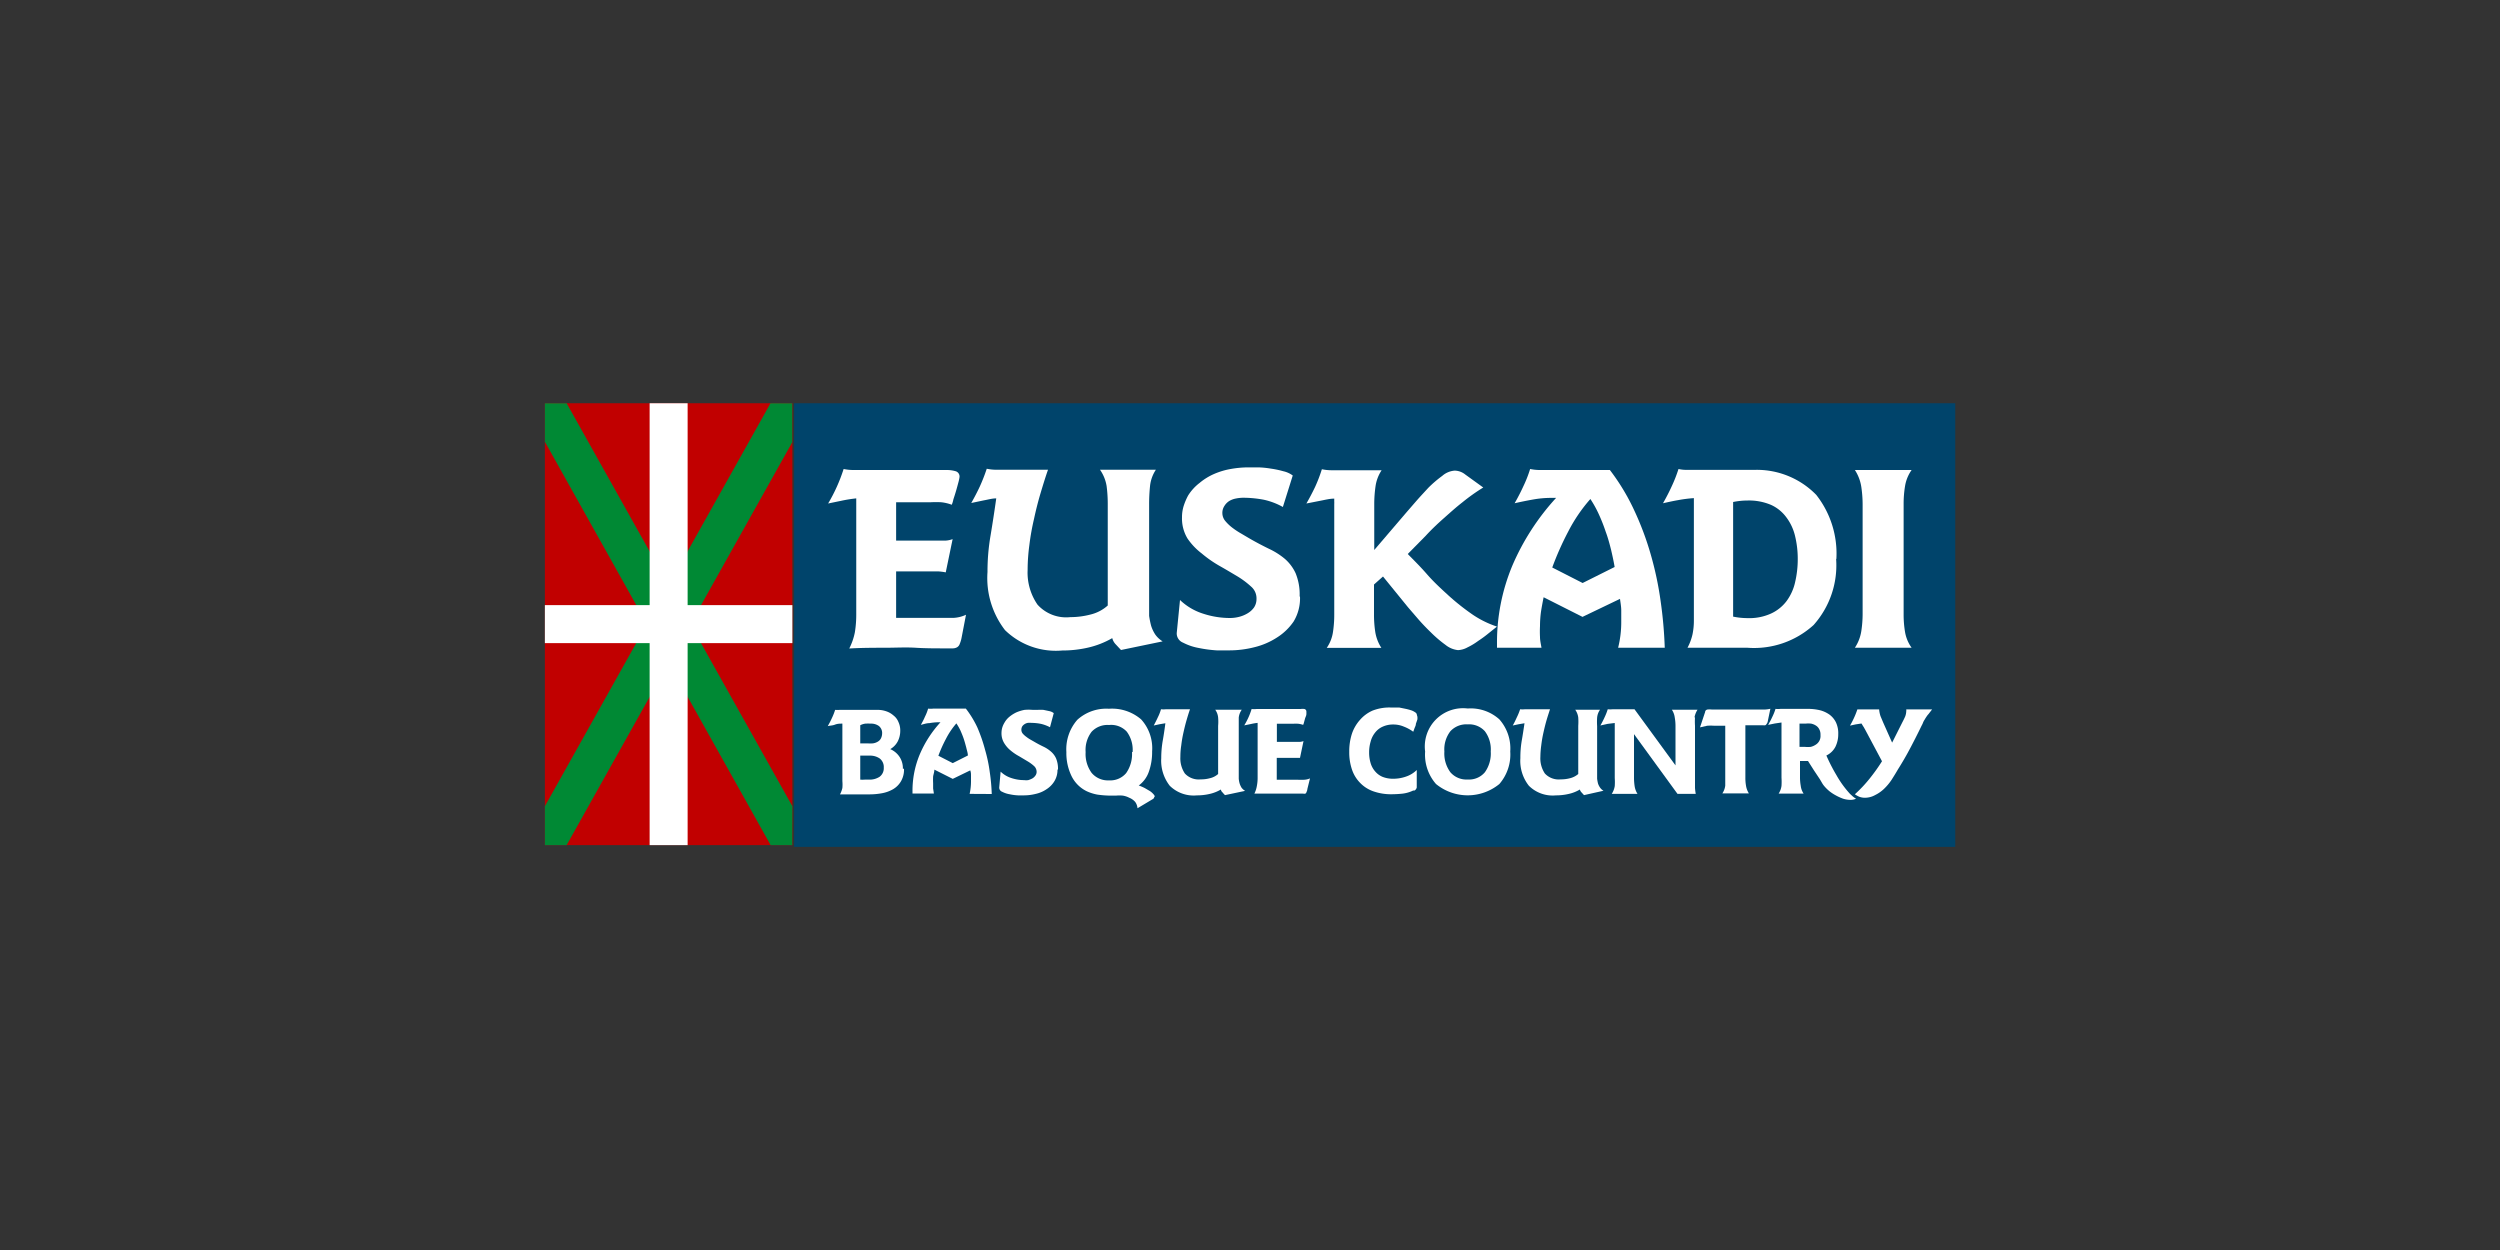 <svg id="Layer_1" data-name="Layer 1" xmlns="http://www.w3.org/2000/svg" viewBox="0 0 200 100"><rect x="0" y="0" width="200" height="100" fill="#333333" stroke="none"/><defs><style>.cls-1{fill:#00446b;}.cls-2{fill:#fff;}.cls-3{fill:#c10000;}.cls-4{fill:#008934;fill-rule:evenodd;}</style></defs><rect class="cls-1" x="63.53" y="32.26" width="92.89" height="35.49"/><path class="cls-2" d="M76.93,51a2.46,2.46,0,0,1-.15.51.5.5,0,0,1-.21.27.72.72,0,0,1-.35.09h-.55c-.81,0-1.62,0-2.42-.05s-1.61,0-2.42,0-1.91,0-2.89.06a4.91,4.91,0,0,0,.45-1.3,8.77,8.77,0,0,0,.11-1.38V39.87a10.82,10.82,0,0,0-1.14.18l-1.11.23a13.27,13.27,0,0,0,1.24-2.76,3.86,3.86,0,0,0,.84.08h7.44a2.54,2.54,0,0,1,.65.09.44.44,0,0,1,.34.49,3.2,3.2,0,0,1-.08.38c-.06.22-.12.45-.19.69s-.15.49-.22.7a2.07,2.07,0,0,1-.13.43,3.43,3.43,0,0,0-.84-.2,8.13,8.13,0,0,0-.84,0H71.69v3.07H75c.21,0,.41,0,.62,0a2,2,0,0,0,.59-.12l-.55,2.66a4.34,4.34,0,0,0-.63-.08c-.21,0-.43,0-.65,0H71.69v3.72h3.59c.3,0,.65,0,1,0a2.67,2.67,0,0,0,1-.25Z"/><path class="cls-2" d="M89.68,52l-.41-.44a1.1,1.1,0,0,1-.29-.51,7,7,0,0,1-1.94.76,9.16,9.16,0,0,1-2.06.23,5.83,5.83,0,0,1-4.58-1.63A6.82,6.82,0,0,1,79,45.76a16.94,16.94,0,0,1,.25-2.95q.24-1.45.45-2.94c-.33,0-.66.1-1,.16l-1,.21c.25-.44.48-.88.69-1.33a14.19,14.19,0,0,0,.55-1.41,3.86,3.86,0,0,0,.84.08h4.06c-.21.6-.4,1.22-.6,1.89s-.37,1.35-.52,2.05a19.33,19.33,0,0,0-.37,2.08,15.24,15.24,0,0,0-.14,2A4.51,4.51,0,0,0,83,48.37a3.08,3.08,0,0,0,2.63,1,6.34,6.34,0,0,0,1.58-.2,3.18,3.18,0,0,0,1.41-.73V40.3a11.24,11.24,0,0,0-.09-1.41A3.15,3.15,0,0,0,88,37.58h4.47A2.89,2.89,0,0,0,92,38.91a14.16,14.16,0,0,0-.07,1.44v8.11q0,.39,0,.81a6.91,6.91,0,0,0,.16.79,2.81,2.81,0,0,0,.33.7,2,2,0,0,0,.59.55Z"/><path class="cls-2" d="M104,47.72a3.58,3.58,0,0,1-.51,2A4.54,4.54,0,0,1,102.16,51a5.83,5.83,0,0,1-1.82.78,8.12,8.12,0,0,1-2,.25c-.19,0-.52,0-1,0a10.2,10.2,0,0,1-1.43-.19,4.41,4.41,0,0,1-1.27-.43.79.79,0,0,1-.5-.78L94.4,48a4.73,4.73,0,0,0,1.87,1.1,6.86,6.86,0,0,0,2.15.34,3,3,0,0,0,.7-.09,2.56,2.56,0,0,0,.68-.28,1.67,1.67,0,0,0,.52-.47,1.21,1.21,0,0,0,.2-.68,1.24,1.24,0,0,0-.44-1,6.84,6.84,0,0,0-1.1-.82c-.44-.26-.92-.55-1.42-.83a9.51,9.51,0,0,1-1.43-1A5.14,5.14,0,0,1,95,43.08a3.09,3.09,0,0,1-.44-1.69,3,3,0,0,1,.13-.9,4.81,4.81,0,0,1,.36-.85,3.81,3.81,0,0,1,.91-1,4.79,4.79,0,0,1,1.16-.72,5.86,5.86,0,0,1,1.33-.4,8.25,8.25,0,0,1,1.38-.13l.84,0a7.19,7.19,0,0,1,1,.1,7.38,7.38,0,0,1,1,.21,2,2,0,0,1,.75.34l-.79,2.52a5.49,5.49,0,0,0-1.52-.58,8.92,8.92,0,0,0-1.63-.16,3,3,0,0,0-.6.06,1.64,1.64,0,0,0-.54.2,1.24,1.24,0,0,0-.39.4,1,1,0,0,0-.16.6,1,1,0,0,0,.25.62,3.46,3.46,0,0,0,.59.55,6.28,6.28,0,0,0,.69.45l.61.36c.57.33,1.09.6,1.58.84a5.82,5.82,0,0,1,1.28.81,3.41,3.41,0,0,1,.86,1.15,4.46,4.46,0,0,1,.32,1.87"/><path class="cls-2" d="M119.73,50.15l-.64.51a8.89,8.89,0,0,1-.83.61,5.18,5.18,0,0,1-.86.52,1.71,1.71,0,0,1-.76.22,1.9,1.9,0,0,1-1-.42,9.57,9.57,0,0,1-1.17-1q-.59-.57-1.08-1.14l-.75-.87-2-2.46-.72.64v2.41a9.25,9.25,0,0,0,.1,1.38,3.28,3.28,0,0,0,.49,1.28h-4.37a3,3,0,0,0,.5-1.28,9.25,9.25,0,0,0,.1-1.38V40.32a1.62,1.62,0,0,0,0-.21c0-.08,0-.15,0-.22-.37,0-.74.1-1.11.17l-1.12.22c.25-.43.49-.89.7-1.33a12,12,0,0,0,.54-1.41,4,4,0,0,0,.85.08h3.93a3.09,3.09,0,0,0-.49,1.3,10.12,10.12,0,0,0-.1,1.4V44l2.61-3.05.72-.83c.32-.37.66-.73,1-1.1a9.51,9.51,0,0,1,1.11-.95,1.69,1.69,0,0,1,1-.42,1.39,1.39,0,0,1,.84.31L118.66,39A15.39,15.39,0,0,0,117,40.18c-.53.41-1,.84-1.52,1.3s-1,.92-1.43,1.39l-1.43,1.45c.49.5,1,1,1.54,1.62s1.12,1.15,1.71,1.69a18.49,18.49,0,0,0,1.87,1.49,7.76,7.76,0,0,0,2,1"/><path class="cls-2" d="M129.45,51.82a8.48,8.48,0,0,0,.25-2.06c0-.31,0-.62,0-.92s-.06-.62-.1-.93l-3,1.44-3.11-1.57c-.08.39-.15.77-.21,1.15a8.8,8.8,0,0,0-.08,1.16,8.44,8.44,0,0,0,0,.87c0,.28.07.57.12.86h-3.56v-.33A15.94,15.94,0,0,1,121,45.22a19.22,19.22,0,0,1,3.49-5.39h-.36a8.38,8.38,0,0,0-1.48.13c-.51.09-1,.19-1.48.3.25-.44.48-.88.69-1.34a9.92,9.92,0,0,0,.55-1.4,3.86,3.86,0,0,0,.84.08h5.54a17.14,17.14,0,0,1,1.94,3.21,23.7,23.7,0,0,1,1.33,3.55,26.61,26.61,0,0,1,.79,3.73,34.41,34.41,0,0,1,.33,3.73ZM128.89,44c-.12-.48-.26-1-.43-1.45a13.59,13.59,0,0,0-.55-1.4,8.94,8.94,0,0,0-.68-1.23,12.68,12.68,0,0,0-1.77,2.6,23.65,23.65,0,0,0-1.28,2.88l2.43,1.24,2.56-1.28c-.07-.43-.17-.88-.28-1.36"/><path class="cls-2" d="M146.89,44.71a7.18,7.18,0,0,1-1.8,5.29,7.08,7.08,0,0,1-5.29,1.82H140l-1.85,0c-.62,0-1.23,0-1.85,0-.22,0-.44,0-.65,0l-.65,0a4.24,4.24,0,0,0,.4-1.07,5.38,5.38,0,0,0,.11-1.16V39.85a10.85,10.85,0,0,0-1.26.16c-.41.07-.81.16-1.21.25.25-.44.48-.88.69-1.34a11.3,11.3,0,0,0,.55-1.4,2.88,2.88,0,0,0,.59.07h5.48a6.64,6.64,0,0,1,4.95,2,7.6,7.6,0,0,1,1.61,5.13m-3.09,0a7.78,7.78,0,0,0-.22-1.86,4,4,0,0,0-.69-1.47,3.11,3.11,0,0,0-1.23-1,4.51,4.51,0,0,0-1.86-.35,5.88,5.88,0,0,0-1.17.12v9.17a5.88,5.88,0,0,0,1.17.12,4.18,4.18,0,0,0,1.87-.37,3.26,3.26,0,0,0,1.24-1,4,4,0,0,0,.68-1.51,8.06,8.06,0,0,0,.21-1.87"/><path class="cls-2" d="M148.39,51.82a3.34,3.34,0,0,0,.51-1.3,9.27,9.27,0,0,0,.11-1.38V40.32a9.76,9.76,0,0,0-.11-1.4,3.43,3.43,0,0,0-.51-1.32h4.54a3.08,3.08,0,0,0-.53,1.31,8.71,8.71,0,0,0-.11,1.41v8.82a8.5,8.5,0,0,0,.11,1.4,3,3,0,0,0,.53,1.28Z"/><path class="cls-2" d="M72.32,61.5a1.85,1.85,0,0,1-.24,1,1.78,1.78,0,0,1-.64.64,2.77,2.77,0,0,1-.89.32,5.55,5.55,0,0,1-1,.09l-.87,0q-.42,0-.87,0h-.3l-.31,0a2.11,2.11,0,0,0,.19-.51,3.12,3.12,0,0,0,0-.55v-4.6c-.19,0-.39,0-.59.08s-.39.07-.58.12c.12-.21.23-.42.33-.64a4.77,4.77,0,0,0,.26-.66,2.78,2.78,0,0,0,.37,0h3a2.07,2.07,0,0,1,.71.11,1.66,1.66,0,0,1,.58.33,1.23,1.23,0,0,1,.4.52,1.58,1.58,0,0,1,.15.71,1.87,1.87,0,0,1-.2.85,1.55,1.55,0,0,1-.6.62,1.68,1.68,0,0,1,.75.63,1.64,1.64,0,0,1,.26.94m-1.66-2.82a.71.71,0,0,0-.26-.6,1.06,1.06,0,0,0-.65-.19,4.28,4.28,0,0,0-.43,0,1.24,1.24,0,0,0-.41.13v1.45c.19,0,.38,0,.58,0a3,3,0,0,0,.43,0,1,1,0,0,0,.38-.13.65.65,0,0,0,.26-.26.91.91,0,0,0,.1-.43m.13,2.79a.87.87,0,0,0-.32-.76,1.35,1.35,0,0,0-.8-.23h-.76v1.92a2.2,2.2,0,0,0,.36,0h.37a1.44,1.44,0,0,0,.82-.23.85.85,0,0,0,.33-.75"/><path class="cls-2" d="M77.57,63.51a4.58,4.58,0,0,0,.11-1c0-.15,0-.29,0-.44s0-.28-.06-.44l-1.4.68-1.47-.74c0,.18-.07.37-.1.54a5.28,5.28,0,0,0,0,.55c0,.14,0,.28,0,.42l.06.4H73v-.15a7.53,7.53,0,0,1,.59-3,9,9,0,0,1,1.65-2.55h-.17a4.38,4.38,0,0,0-.71.07c-.23,0-.46.08-.69.14.11-.21.23-.42.32-.64a3.77,3.77,0,0,0,.26-.66,1.87,1.87,0,0,0,.4,0h2.62a8,8,0,0,1,.92,1.51A12.71,12.71,0,0,1,78.81,60a11.71,11.71,0,0,1,.37,1.76,15.34,15.34,0,0,1,.16,1.76ZM77.3,59.8c-.06-.22-.12-.45-.2-.69s-.17-.45-.26-.66a4.61,4.61,0,0,0-.33-.58,6.17,6.17,0,0,0-.83,1.23,10.91,10.91,0,0,0-.61,1.36l1.15.59,1.21-.61c0-.19-.08-.41-.13-.64"/><path class="cls-2" d="M84.6,61.58a1.73,1.73,0,0,1-.25.92,2,2,0,0,1-.63.64,2.47,2.47,0,0,1-.86.37,3.85,3.85,0,0,1-.94.12c-.1,0-.25,0-.47,0a4,4,0,0,1-.68-.09,2,2,0,0,1-.6-.2.35.35,0,0,1-.23-.37l.11-1.24a2.19,2.19,0,0,0,.88.52,3.24,3.24,0,0,0,1,.16,1.24,1.24,0,0,0,.33,0,1.93,1.93,0,0,0,.32-.13.78.78,0,0,0,.25-.23.51.51,0,0,0,.1-.32.63.63,0,0,0-.21-.45,3.18,3.18,0,0,0-.52-.38l-.67-.4a4.05,4.05,0,0,1-.68-.46,2.3,2.3,0,0,1-.52-.6,1.49,1.49,0,0,1-.21-.8,1.59,1.59,0,0,1,.06-.43,1.76,1.76,0,0,1,.18-.4,1.66,1.66,0,0,1,.42-.49,2.64,2.64,0,0,1,.55-.34,3.28,3.28,0,0,1,.63-.19,3.74,3.74,0,0,1,.66,0H83a3.88,3.88,0,0,1,.48,0l.47.1a.88.88,0,0,1,.35.16L84,58.18a3,3,0,0,0-.72-.27,3.94,3.94,0,0,0-.77-.08,1.43,1.43,0,0,0-.29,0,.69.69,0,0,0-.25.1.66.66,0,0,0-.19.18.54.54,0,0,0-.07.29.48.48,0,0,0,.12.3,1.72,1.72,0,0,0,.28.25,2.7,2.7,0,0,0,.33.22l.28.16c.27.16.52.29.75.4a2.59,2.59,0,0,1,.6.39,1.58,1.58,0,0,1,.41.54,2.15,2.15,0,0,1,.16.89"/><path class="cls-2" d="M92.34,63.73a.21.21,0,0,1-.12.2L91,64.66a1,1,0,0,0-.18-.5,1.23,1.23,0,0,0-.48-.34,1.7,1.7,0,0,0-.51-.17,2.64,2.64,0,0,0-.55,0H89a7.9,7.9,0,0,1-1.2-.08,3.49,3.49,0,0,1-.88-.28,2.64,2.64,0,0,1-1.19-1.19,4.19,4.19,0,0,1-.42-1.93,3.58,3.58,0,0,1,.88-2.59,3.44,3.44,0,0,1,2.52-.88,3.57,3.57,0,0,1,2.58.85,3.43,3.43,0,0,1,.88,2.56,4.68,4.68,0,0,1-.27,1.65,2.3,2.3,0,0,1-.8,1.08,3.61,3.61,0,0,1,.49.21l.41.24a1.41,1.41,0,0,1,.28.25.36.36,0,0,1,.11.21m-1.78-3.59a2.44,2.44,0,0,0-.47-1.63A1.7,1.7,0,0,0,88.72,58a1.73,1.73,0,0,0-1.39.54,2.39,2.39,0,0,0-.48,1.63,2.56,2.56,0,0,0,.48,1.66,1.7,1.7,0,0,0,1.39.6,1.66,1.66,0,0,0,1.37-.58,2.65,2.65,0,0,0,.47-1.68"/><path class="cls-2" d="M98,63.61a2,2,0,0,1-.19-.21.38.38,0,0,1-.14-.24,3.09,3.09,0,0,1-.92.36,4.44,4.44,0,0,1-1,.11,2.72,2.72,0,0,1-2.17-.77,3.25,3.25,0,0,1-.68-2.21,8.1,8.1,0,0,1,.12-1.4c.08-.45.15-.92.21-1.39l-.47.08-.46.1c.11-.21.22-.42.32-.64a3.77,3.77,0,0,0,.26-.66,1.81,1.81,0,0,0,.4,0h1.92c-.1.28-.19.58-.28.89s-.17.64-.25,1-.13.66-.17,1a6,6,0,0,0-.07.93,2.16,2.16,0,0,0,.36,1.32,1.5,1.5,0,0,0,1.25.47,2.72,2.72,0,0,0,.74-.09,1.47,1.47,0,0,0,.67-.34V58.07a3.78,3.78,0,0,0,0-.67,1.27,1.27,0,0,0-.23-.62h2.12a1.32,1.32,0,0,0-.24.63c0,.23,0,.46,0,.68v3.84c0,.12,0,.24,0,.37a2.14,2.14,0,0,0,.07.38,1.66,1.66,0,0,0,.15.33,1,1,0,0,0,.29.26Z"/><path class="cls-2" d="M104.59,63.12a.57.57,0,0,1-.07.24.19.19,0,0,1-.09.13.34.34,0,0,1-.17,0H104c-.38,0-.76,0-1.14,0s-.76,0-1.15,0l-1.36,0a2.13,2.13,0,0,0,.2-.62,3.31,3.31,0,0,0,.06-.64v-4.4a4.51,4.51,0,0,0-.53.09l-.54.11a5.76,5.76,0,0,0,.59-1.31,1.75,1.75,0,0,0,.4,0h3.52a1.15,1.15,0,0,1,.31,0,.21.21,0,0,1,.15.23,1.23,1.23,0,0,1,0,.18c0,.11-.06.21-.1.33l-.09.33a.82.82,0,0,1-.07.2,1.83,1.83,0,0,0-.39-.09,2.82,2.82,0,0,0-.4,0h-1.31v1.45H104a1.27,1.27,0,0,0,.28-.06L104,60.63l-.3,0h-1.56v1.75h1.69a4.53,4.53,0,0,0,.5,0,1.3,1.3,0,0,0,.47-.11Z"/><path class="cls-2" d="M113.39,57.33a1,1,0,0,1,0,.23l-.12.35c0,.14-.08.26-.12.38l-.09.25a3.19,3.19,0,0,0-.75-.41,2.14,2.14,0,0,0-.84-.17,2,2,0,0,0-.87.18,1.56,1.56,0,0,0-.6.48,1.89,1.89,0,0,0-.35.71,3,3,0,0,0-.12.87,2.91,2.91,0,0,0,.12.85,1.75,1.75,0,0,0,.36.66,1.56,1.56,0,0,0,.6.44,2.28,2.28,0,0,0,.86.15,3.09,3.09,0,0,0,1-.17,2.22,2.22,0,0,0,.87-.53V63a.4.4,0,0,1-.09.17.23.23,0,0,1-.09.07l-.1,0a2.7,2.7,0,0,1-.85.25,8.65,8.65,0,0,1-.88.05,4.28,4.28,0,0,1-1.45-.23,2.71,2.71,0,0,1-1.06-.67,2.77,2.77,0,0,1-.66-1.07,4.27,4.27,0,0,1-.22-1.44,4.55,4.55,0,0,1,.21-1.42,3.18,3.18,0,0,1,.65-1.12,2.85,2.85,0,0,1,1-.74,3.71,3.71,0,0,1,1.42-.25h.28l.43,0,.49.1a4.36,4.36,0,0,1,.46.12,1.2,1.2,0,0,1,.34.17.25.25,0,0,1,.13.2"/><path class="cls-2" d="M120.82,60.12a3.6,3.6,0,0,1-.87,2.6,4,4,0,0,1-5.07,0,3.56,3.56,0,0,1-.87-2.6,3.06,3.06,0,0,1,3.41-3.44,3.42,3.42,0,0,1,2.53.87,3.51,3.51,0,0,1,.87,2.57m-1.56,0a2.43,2.43,0,0,0-.47-1.62,1.69,1.69,0,0,0-1.37-.55,1.73,1.73,0,0,0-1.39.55,2.38,2.38,0,0,0-.48,1.62,2.53,2.53,0,0,0,.48,1.66,1.69,1.69,0,0,0,1.39.58,1.65,1.65,0,0,0,1.37-.58,2.58,2.58,0,0,0,.47-1.66"/><path class="cls-2" d="M126.72,63.61l-.19-.21a.49.49,0,0,1-.14-.24,3,3,0,0,1-.92.36,4.44,4.44,0,0,1-1,.11,2.7,2.7,0,0,1-2.16-.77,3.2,3.2,0,0,1-.68-2.21,8.1,8.1,0,0,1,.11-1.4c.08-.45.15-.92.22-1.39l-.47.08-.47.1c.12-.21.22-.42.32-.64a4.8,4.8,0,0,0,.27-.66,1.67,1.67,0,0,0,.39,0H124c-.09.28-.19.58-.28.89s-.17.64-.25,1-.13.66-.17,1a7.56,7.56,0,0,0-.07.93,2.16,2.16,0,0,0,.36,1.32,1.5,1.5,0,0,0,1.25.47,2.84,2.84,0,0,0,.75-.09,1.58,1.58,0,0,0,.67-.34V58.07a5,5,0,0,0,0-.67,1.39,1.39,0,0,0-.24-.62H128a1.3,1.3,0,0,0-.23.63,5.27,5.27,0,0,0,0,.68v3.84c0,.12,0,.24,0,.37a3.7,3.7,0,0,0,.07.38A1.26,1.26,0,0,0,128,63a.88.88,0,0,0,.28.26Z"/><path class="cls-2" d="M135.6,57.39a5,5,0,0,0,0,.67v4.5c0,.16,0,.31,0,.47a3.93,3.93,0,0,0,.06.48H134.2l-3.48-4.78v3.51a4.62,4.62,0,0,0,.05.65,1.61,1.61,0,0,0,.23.62h-2.06a1.63,1.63,0,0,0,.24-.62,4.82,4.82,0,0,0,0-.65v-4.4l-.57.07-.58.13c.12-.21.23-.42.33-.64a4.77,4.77,0,0,0,.26-.66,1.75,1.75,0,0,0,.4,0h1.74l3.28,4.49V58.06a3.85,3.85,0,0,0-.06-.66,1.45,1.45,0,0,0-.23-.62h2.05a1.69,1.69,0,0,0-.24.61"/><path class="cls-2" d="M141.42,57.71a.41.41,0,0,1-.09.2.23.23,0,0,1-.11.11.43.43,0,0,1-.17,0h-1.42v4.18a3.63,3.63,0,0,0,.05.65,1.61,1.61,0,0,0,.23.62h-2.12a1.45,1.45,0,0,0,.23-.62c0-.23,0-.44,0-.65V58.06h-.88a3.82,3.82,0,0,0-.57,0l-.57.13.41-1.23c0-.12.11-.19.2-.2a1.56,1.56,0,0,1,.31,0h4.31a2.4,2.4,0,0,0,.4-.06Z"/><path class="cls-2" d="M148.48,63.9a1.07,1.07,0,0,1-.43.09,2.06,2.06,0,0,1-.59-.09,4,4,0,0,1-.56-.25,3.67,3.67,0,0,1-.53-.34,3.28,3.28,0,0,1-.42-.41,1.7,1.7,0,0,1-.19-.27l-.17-.29-.48-.72-.47-.74-.35,0H144v1.34a3.74,3.74,0,0,0,.06.65,1.4,1.4,0,0,0,.23.62h-2a1.5,1.5,0,0,0,.23-.62,4.87,4.87,0,0,0,0-.65V58s0-.07,0-.1v-.1l-.54.08-.53.11c.12-.21.23-.41.33-.63a4.2,4.2,0,0,0,.26-.65,1.75,1.75,0,0,0,.4,0h2.22a4.1,4.1,0,0,1,.94.11,2.31,2.31,0,0,1,.76.35,1.7,1.7,0,0,1,.52.63,2.06,2.06,0,0,1,.18.93,2.29,2.29,0,0,1-.22,1,1.57,1.57,0,0,1-.73.71,13.88,13.88,0,0,0,.81,1.58A8.13,8.13,0,0,0,148,63.51l.23.21a1.51,1.51,0,0,0,.26.18m-2.85-5.11a.88.88,0,0,0-.1-.45.73.73,0,0,0-.26-.29,1.14,1.14,0,0,0-.39-.16,2.14,2.14,0,0,0-.45,0h-.24l-.24,0v1.86l.16,0h.27a2.49,2.49,0,0,0,.47,0,1.25,1.25,0,0,0,.39-.17.81.81,0,0,0,.39-.76"/><path class="cls-2" d="M154.23,57.18a3.62,3.62,0,0,0-.27.41,1,1,0,0,0-.12.23,1.63,1.63,0,0,1-.11.23c-.29.6-.59,1.19-.9,1.78s-.64,1.16-1,1.73c-.16.28-.33.55-.5.82a4.3,4.3,0,0,1-.61.73,2.82,2.82,0,0,1-.7.49,1.68,1.68,0,0,1-.82.22,1.25,1.25,0,0,1-.43-.07,1.58,1.58,0,0,1-.38-.21,10.49,10.49,0,0,0,1.17-1.24,14.5,14.5,0,0,0,1-1.4l-1.3-2.44-.16-.29c-.07-.1-.12-.19-.18-.29l-.46.07-.46.1c.12-.21.23-.42.33-.64a6.47,6.47,0,0,0,.26-.66l.39,0h1.35a2.35,2.35,0,0,0,.11.54l.21.5.72,1.62.84-1.67c.07-.13.13-.26.2-.41a1.27,1.27,0,0,0,.09-.43.56.56,0,0,0,0-.15h2.07l-.3.39"/><rect class="cls-3" x="43.59" y="32.26" width="19.8" height="35.35"/><polygon class="cls-4" points="61.65 67.61 43.59 35.34 43.59 32.26 45.33 32.26 63.39 64.5 63.38 67.61 61.65 67.61"/><polygon class="cls-4" points="61.64 32.26 43.59 64.5 43.59 67.61 45.33 67.61 63.38 35.38 63.38 32.26 61.64 32.26"/><rect class="cls-2" x="43.59" y="48.41" width="19.8" height="3.04"/><rect class="cls-2" x="51.97" y="32.26" width="3.04" height="35.35"/></svg>